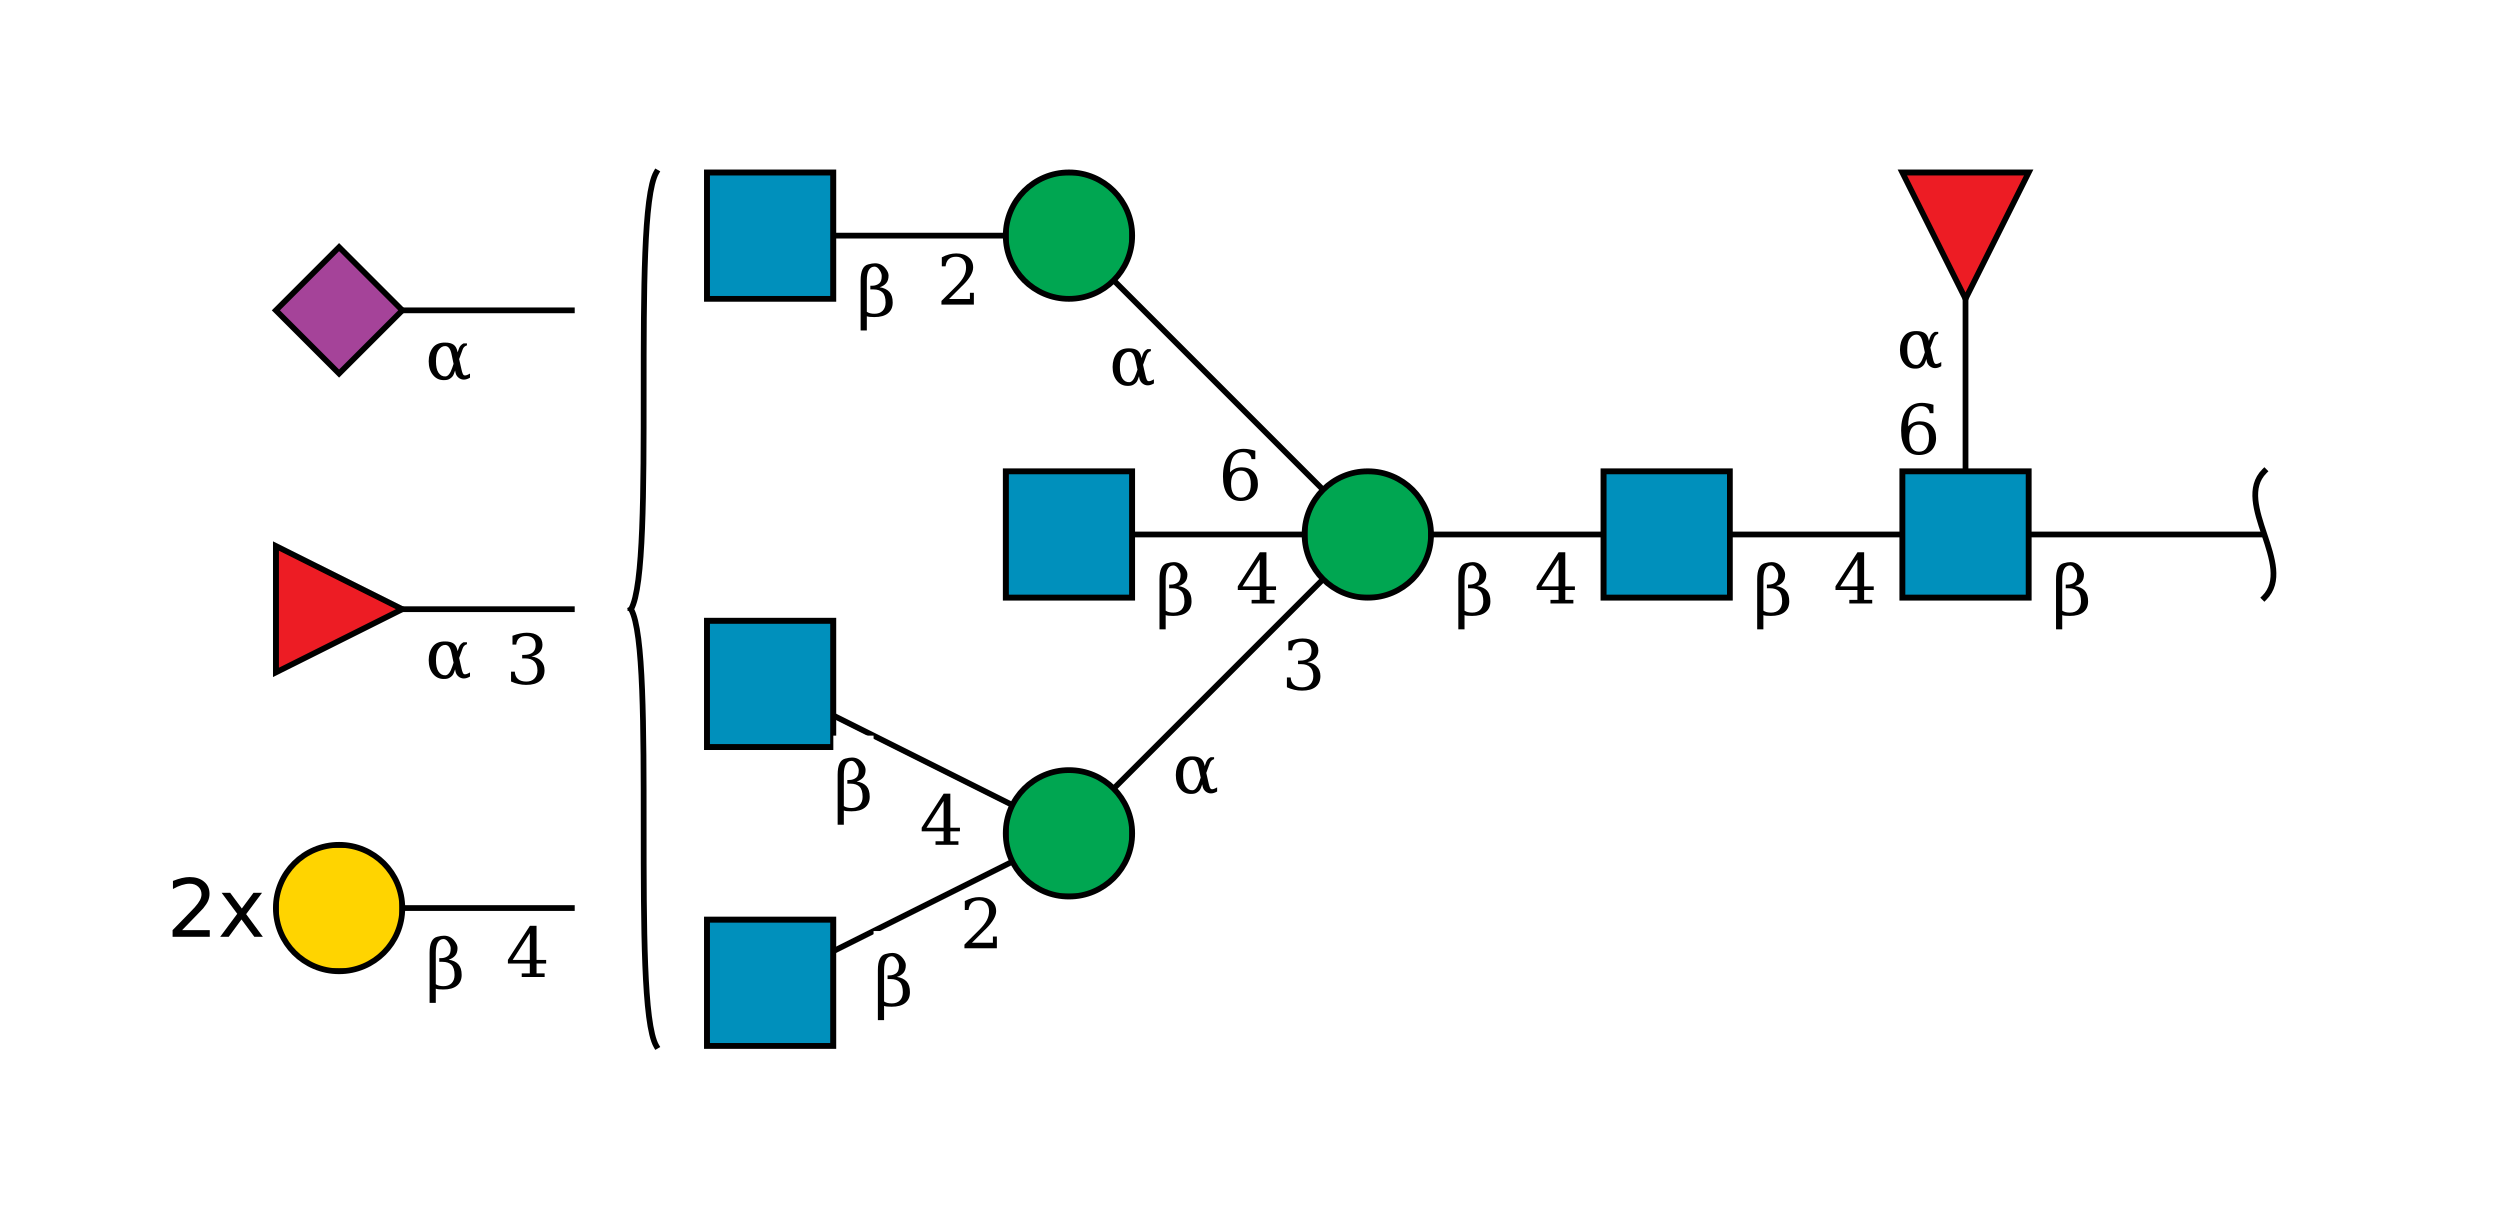 <?xml version="1.0"?>
<!DOCTYPE svg PUBLIC '-//W3C//DTD SVG 1.0//EN'
          'http://www.w3.org/TR/2001/REC-SVG-20010904/DTD/svg10.dtd'>
<svg viewBox="0 0 435 212" xmlns:xlink="http://www.w3.org/1999/xlink" style="fill-opacity:1; color-rendering:auto; color-interpolation:auto; text-rendering:auto; stroke:black; stroke-linecap:square; stroke-miterlimit:10; shape-rendering:auto; stroke-opacity:1; fill:black; stroke-dasharray:none; font-weight:normal; stroke-width:1; font-family:&apos;Dialog&apos;; font-style:normal; stroke-linejoin:miter; font-size:12; stroke-dashoffset:0; image-rendering:auto;" xmlns="http://www.w3.org/2000/svg"
><!--Generated by the Batik Graphics2D SVG Generator--><defs id="genericDefs"
  /><g
  ><defs id="defs1"
    ><clipPath clipPathUnits="userSpaceOnUse" id="clipPath_5CSNVBmYU2tVA31dfWf8geXnnS9gCnnR"
      ><path d="M331 82 L353 82 L353 104 L331 104 L331 82 Z"
      /></clipPath
      ><clipPath clipPathUnits="userSpaceOnUse" id="clipPath_G3xjz9HHj7wmGzC2vJX8B4vgRC9mIdjO"
      ><path d="M279 82 L301 82 L301 104 L279 104 L279 82 Z"
      /></clipPath
      ><clipPath clipPathUnits="userSpaceOnUse" id="clipPath_xyTuEuv4Di6ptJlkxT90KaK1Q1R2w4JJ"
      ><path d="M249 93 C249 99.075 244.075 104 238 104 C231.925 104 227 99.075 227 93 C227 86.925 231.925 82 238 82 C244.075 82 249 86.925 249 93 Z"
      /></clipPath
      ><clipPath clipPathUnits="userSpaceOnUse" id="clipPath_skJxcrv9BbmpafvDXO1ktChzwQiBTpJJ"
      ><path d="M197 145 C197 151.075 192.075 156 186 156 C179.925 156 175 151.075 175 145 C175 138.925 179.925 134 186 134 C192.075 134 197 138.925 197 145 Z"
      /></clipPath
      ><clipPath clipPathUnits="userSpaceOnUse" id="clipPath_noXNLXgD2ZTxF8D17NOVuLQS5KhXUmtw"
      ><path d="M123 160 L145 160 L145 182 L123 182 L123 160 Z"
      /></clipPath
      ><clipPath clipPathUnits="userSpaceOnUse" id="clipPath_htxV5qUAaaXRmxK9ZZmHQn7keVkN4Iz4"
      ><path d="M123 108 L145 108 L145 130 L123 130 L123 108 Z"
      /></clipPath
      ><clipPath clipPathUnits="userSpaceOnUse" id="clipPath_A2tKvbkLmIC7nPLrvJrik0CGvQ36O7if"
      ><path d="M175 82 L197 82 L197 104 L175 104 L175 82 Z"
      /></clipPath
      ><clipPath clipPathUnits="userSpaceOnUse" id="clipPath_4Oejlk14Ks5KHPNU5Aqb1cBZXyAd3g4B"
      ><path d="M197 41 C197 47.075 192.075 52 186 52 C179.925 52 175 47.075 175 41 C175 34.925 179.925 30 186 30 C192.075 30 197 34.925 197 41 Z"
      /></clipPath
      ><clipPath clipPathUnits="userSpaceOnUse" id="clipPath_Kh0QoVcAmgdEhSKk74ZGn46G4qccPrZN"
      ><path d="M123 30 L145 30 L145 52 L123 52 L123 30 Z"
      /></clipPath
      ><clipPath clipPathUnits="userSpaceOnUse" id="clipPath_5CSNVBmYU2tVA31dfWf8geXnnS9gCnnR0"
      ><path style="fill-rule:evenodd;" d="M342 52 L331 30 L353 30 Z"
      /></clipPath
      ><clipPath clipPathUnits="userSpaceOnUse" id="clipPath_5CSNVBmYU2tVA31dfWf8geXnnS9gCnnR1"
      ><path d="M70 158 C70 164.075 65.075 169 59 169 C52.925 169 48 164.075 48 158 C48 151.925 52.925 147 59 147 C65.075 147 70 151.925 70 158 Z"
      /></clipPath
      ><clipPath clipPathUnits="userSpaceOnUse" id="clipPath_5CSNVBmYU2tVA31dfWf8geXnnS9gCnnR2"
      ><path style="fill-rule:evenodd;" d="M70 106 L48 117 L48 95 Z"
      /></clipPath
      ><clipPath clipPathUnits="userSpaceOnUse" id="clipPath_5CSNVBmYU2tVA31dfWf8geXnnS9gCnnR3"
      ><path style="fill-rule:evenodd;" d="M59 43 L70 54 L59 65 L48 54 Z"
      /></clipPath
    ></defs
    ><g style="fill:white; text-rendering:optimizeSpeed; stroke:white;"
    ><rect x="0" width="435" height="212" y="0" style="stroke:none;"
    /></g
    ><g style="text-rendering:optimizeSpeed;" ID="l-1:1,2"
    ><polygon style="fill:none;" points=" 394 93 342 93"
    /></g
    ><g style="text-rendering:optimizeSpeed;" ID="r-1:1"
    ><path style="fill:none;" d="M394 82 C388.5 87.5 399.5 98.5 394 104"
    /></g
    ><g style="text-rendering:optimizeSpeed;" ID="l-1:2,3"
    ><polygon style="fill:none;" points=" 342 93 290 93"
    /></g
    ><g style="text-rendering:optimizeSpeed;" ID="l-1:2,4"
    ><polygon style="fill:none;" points=" 342 93 342 41"
    /></g
    ><g ID="r-1:2" style="fill:white; text-rendering:optimizeSpeed; stroke:white;"
    ><rect x="331" y="82" width="22" style="clip-path:url(#clipPath_5CSNVBmYU2tVA31dfWf8geXnnS9gCnnR); stroke:none;" height="22"
      /><rect x="331" y="82" width="22" style="clip-path:url(#clipPath_5CSNVBmYU2tVA31dfWf8geXnnS9gCnnR); fill:rgb(0,144,188); stroke:none;" height="22"
      /><rect x="331" y="82" width="22" style="clip-path:url(#clipPath_5CSNVBmYU2tVA31dfWf8geXnnS9gCnnR); fill:none; stroke:black;" height="22"
      /><rect x="331" y="82" width="22" style="fill:none; stroke:black;" height="22"
    /></g
    ><g style="text-rendering:optimizeSpeed;" ID="l-1:3,5"
    ><polygon style="fill:none;" points=" 290 93 238 93"
    /></g
    ><g ID="r-1:3" style="fill:white; text-rendering:optimizeSpeed; stroke:white;"
    ><rect x="279" y="82" width="22" style="clip-path:url(#clipPath_G3xjz9HHj7wmGzC2vJX8B4vgRC9mIdjO); stroke:none;" height="22"
      /><rect x="279" y="82" width="22" style="clip-path:url(#clipPath_G3xjz9HHj7wmGzC2vJX8B4vgRC9mIdjO); fill:rgb(0,144,188); stroke:none;" height="22"
      /><rect x="279" y="82" width="22" style="clip-path:url(#clipPath_G3xjz9HHj7wmGzC2vJX8B4vgRC9mIdjO); fill:none; stroke:black;" height="22"
      /><rect x="279" y="82" width="22" style="fill:none; stroke:black;" height="22"
    /></g
    ><g style="text-rendering:optimizeSpeed;" ID="l-1:5,6"
    ><polygon style="fill:none;" points=" 238 93 186 145"
    /></g
    ><g style="text-rendering:optimizeSpeed;" ID="l-1:5,7"
    ><polygon style="fill:none;" points=" 238 93 186 93"
    /></g
    ><g style="text-rendering:optimizeSpeed;" ID="l-1:5,8"
    ><polygon style="fill:none;" points=" 238 93 186 41"
    /></g
    ><g ID="r-1:5" style="fill:white; text-rendering:optimizeSpeed; stroke:white;"
    ><circle r="11" style="clip-path:url(#clipPath_xyTuEuv4Di6ptJlkxT90KaK1Q1R2w4JJ); stroke:none;" cx="238" cy="93"
      /><rect x="227" y="82" width="22" style="clip-path:url(#clipPath_xyTuEuv4Di6ptJlkxT90KaK1Q1R2w4JJ); fill:rgb(0,166,81); stroke:none;" height="22"
      /><rect x="227" y="82" width="22" style="clip-path:url(#clipPath_xyTuEuv4Di6ptJlkxT90KaK1Q1R2w4JJ); fill:none; stroke:black;" height="22"
      /><circle r="11" style="fill:none; stroke:black;" cx="238" cy="93"
    /></g
    ><g style="text-rendering:optimizeSpeed;" ID="l-1:6,9"
    ><polygon style="fill:none;" points=" 186 145 134 171"
    /></g
    ><g style="text-rendering:optimizeSpeed;" ID="l-1:6,10"
    ><polygon style="fill:none;" points=" 186 145 134 119"
    /></g
    ><g ID="r-1:6" style="fill:white; text-rendering:optimizeSpeed; stroke:white;"
    ><circle r="11" style="clip-path:url(#clipPath_skJxcrv9BbmpafvDXO1ktChzwQiBTpJJ); stroke:none;" cx="186" cy="145"
      /><rect x="175" y="134" width="22" style="clip-path:url(#clipPath_skJxcrv9BbmpafvDXO1ktChzwQiBTpJJ); fill:rgb(0,166,81); stroke:none;" height="22"
      /><rect x="175" y="134" width="22" style="clip-path:url(#clipPath_skJxcrv9BbmpafvDXO1ktChzwQiBTpJJ); fill:none; stroke:black;" height="22"
      /><circle r="11" style="fill:none; stroke:black;" cx="186" cy="145"
    /></g
    ><g ID="r-1:9" style="fill:white; text-rendering:optimizeSpeed; stroke:white;"
    ><rect x="123" y="160" width="22" style="clip-path:url(#clipPath_noXNLXgD2ZTxF8D17NOVuLQS5KhXUmtw); stroke:none;" height="22"
      /><rect x="123" y="160" width="22" style="clip-path:url(#clipPath_noXNLXgD2ZTxF8D17NOVuLQS5KhXUmtw); fill:rgb(0,144,188); stroke:none;" height="22"
      /><rect x="123" y="160" width="22" style="clip-path:url(#clipPath_noXNLXgD2ZTxF8D17NOVuLQS5KhXUmtw); fill:none; stroke:black;" height="22"
      /><rect x="123" y="160" width="22" style="fill:none; stroke:black;" height="22"
    /></g
    ><g ID="r-1:10" style="fill:white; text-rendering:optimizeSpeed; stroke:white;"
    ><rect x="123" y="108" width="22" style="clip-path:url(#clipPath_htxV5qUAaaXRmxK9ZZmHQn7keVkN4Iz4); stroke:none;" height="22"
      /><rect x="123" y="108" width="22" style="clip-path:url(#clipPath_htxV5qUAaaXRmxK9ZZmHQn7keVkN4Iz4); fill:rgb(0,144,188); stroke:none;" height="22"
      /><rect x="123" y="108" width="22" style="clip-path:url(#clipPath_htxV5qUAaaXRmxK9ZZmHQn7keVkN4Iz4); fill:none; stroke:black;" height="22"
      /><rect x="123" y="108" width="22" style="fill:none; stroke:black;" height="22"
    /></g
    ><g ID="li-1:6,9" style="fill:white; text-rendering:optimizeSpeed; font-family:&apos;Serif&apos;; stroke:white;"
    ><rect x="167" width="7" height="9" y="156" style="stroke:none;"
      /><path d="M168.531 158.344 L167.875 158.344 L167.875 156.781 Q168.5 156.438 169.141 156.266 Q169.781 156.094 170.391 156.094 Q171.75 156.094 172.531 156.766 Q173.328 157.422 173.328 158.547 Q173.328 159.844 171.547 161.625 Q171.406 161.766 171.328 161.828 L169.125 164.031 L172.766 164.031 L172.766 162.953 L173.453 162.953 L173.453 165 L167.812 165 L167.812 164.359 L170.469 161.719 Q171.344 160.828 171.719 160.094 Q172.094 159.359 172.094 158.547 Q172.094 157.672 171.625 157.172 Q171.172 156.672 170.375 156.672 Q169.531 156.672 169.078 157.094 Q168.625 157.5 168.531 158.344 Z" style="fill:black; stroke:none;"
      /><rect x="152" width="7" height="13" y="162" style="stroke:none;"
      /><path d="M153.828 174.25 Q154.297 174.594 155.172 174.594 Q156.062 174.594 156.578 174.078 Q157.094 173.547 157.094 172.656 Q157.094 171.422 156.562 170.891 Q156.016 170.359 155 170.359 L154.438 170.359 L154.438 169.719 L154.734 169.719 Q155.484 169.719 156 169.297 Q156.422 168.953 156.422 168.016 Q156.422 167.609 156.141 167.141 Q155.688 166.375 155.156 166.391 Q153.828 166.438 153.828 168.781 L153.828 174.25 ZM152.75 177.5 L152.75 168.781 Q152.75 166.328 154.078 166 Q154.766 165.812 155.25 165.812 Q156.344 165.812 157.047 166.672 Q157.609 167.359 157.609 167.938 Q157.609 168.781 157.203 169.266 Q156.797 169.75 156.062 169.984 Q157.141 170.141 157.75 170.781 Q158.328 171.406 158.328 172.641 Q158.328 173.859 157.5 174.516 Q156.688 175.172 155.141 175.172 Q154.188 175.172 153.828 175.031 L153.828 177.5 L152.75 177.5 Z" style="fill:black; stroke:none;"
    /></g
    ><g ID="li-1:6,10" style="fill:white; text-rendering:optimizeSpeed; font-family:&apos;Serif&apos;; stroke:white;"
    ><rect x="160" width="8" height="9" y="138" style="stroke:none;"
      /><path d="M164.188 144.031 L164.188 139.375 L161.203 144.031 L164.188 144.031 ZM166.766 147 L162.781 147 L162.781 146.375 L164.188 146.375 L164.188 144.656 L160.375 144.656 L160.375 144.016 L164.203 138.094 L165.359 138.094 L165.359 144.031 L167.031 144.031 L167.031 144.656 L165.359 144.656 L165.359 146.375 L166.766 146.375 L166.766 147 Z" style="fill:black; stroke:none;"
      /><rect x="145" width="7" height="13" y="128" style="stroke:none;"
      /><path d="M146.828 140.25 Q147.297 140.594 148.172 140.594 Q149.062 140.594 149.578 140.078 Q150.094 139.547 150.094 138.656 Q150.094 137.422 149.562 136.891 Q149.016 136.359 148 136.359 L147.438 136.359 L147.438 135.719 L147.734 135.719 Q148.484 135.719 149 135.297 Q149.422 134.953 149.422 134.016 Q149.422 133.609 149.141 133.141 Q148.688 132.375 148.156 132.391 Q146.828 132.438 146.828 134.781 L146.828 140.25 ZM145.75 143.5 L145.75 134.781 Q145.75 132.328 147.078 132 Q147.766 131.812 148.25 131.812 Q149.344 131.812 150.047 132.672 Q150.609 133.359 150.609 133.938 Q150.609 134.781 150.203 135.266 Q149.797 135.75 149.062 135.984 Q150.141 136.141 150.75 136.781 Q151.328 137.406 151.328 138.641 Q151.328 139.859 150.5 140.516 Q149.688 141.172 148.141 141.172 Q147.188 141.172 146.828 141.031 L146.828 143.5 L145.75 143.5 Z" style="fill:black; stroke:none;"
    /></g
    ><g ID="r-1:7" style="fill:white; text-rendering:optimizeSpeed; stroke:white;"
    ><rect x="175" y="82" width="22" style="clip-path:url(#clipPath_A2tKvbkLmIC7nPLrvJrik0CGvQ36O7if); stroke:none;" height="22"
      /><rect x="175" y="82" width="22" style="clip-path:url(#clipPath_A2tKvbkLmIC7nPLrvJrik0CGvQ36O7if); fill:rgb(0,144,188); stroke:none;" height="22"
      /><rect x="175" y="82" width="22" style="clip-path:url(#clipPath_A2tKvbkLmIC7nPLrvJrik0CGvQ36O7if); fill:none; stroke:black;" height="22"
      /><rect x="175" y="82" width="22" style="fill:none; stroke:black;" height="22"
    /></g
    ><g style="text-rendering:optimizeSpeed;" ID="l-1:8,11"
    ><polygon style="fill:none;" points=" 186 41 134 41"
    /></g
    ><g ID="r-1:8" style="fill:white; text-rendering:optimizeSpeed; stroke:white;"
    ><circle r="11" style="clip-path:url(#clipPath_4Oejlk14Ks5KHPNU5Aqb1cBZXyAd3g4B); stroke:none;" cx="186" cy="41"
      /><rect x="175" y="30" width="22" style="clip-path:url(#clipPath_4Oejlk14Ks5KHPNU5Aqb1cBZXyAd3g4B); fill:rgb(0,166,81); stroke:none;" height="22"
      /><rect x="175" y="30" width="22" style="clip-path:url(#clipPath_4Oejlk14Ks5KHPNU5Aqb1cBZXyAd3g4B); fill:none; stroke:black;" height="22"
      /><circle r="11" style="fill:none; stroke:black;" cx="186" cy="41"
    /></g
    ><g ID="r-1:11" style="fill:white; text-rendering:optimizeSpeed; stroke:white;"
    ><rect x="123" y="30" width="22" style="clip-path:url(#clipPath_Kh0QoVcAmgdEhSKk74ZGn46G4qccPrZN); stroke:none;" height="22"
      /><rect x="123" y="30" width="22" style="clip-path:url(#clipPath_Kh0QoVcAmgdEhSKk74ZGn46G4qccPrZN); fill:rgb(0,144,188); stroke:none;" height="22"
      /><rect x="123" y="30" width="22" style="clip-path:url(#clipPath_Kh0QoVcAmgdEhSKk74ZGn46G4qccPrZN); fill:none; stroke:black;" height="22"
      /><rect x="123" y="30" width="22" style="fill:none; stroke:black;" height="22"
    /></g
    ><g ID="li-1:8,11" style="fill:white; text-rendering:optimizeSpeed; font-family:&apos;Serif&apos;; stroke:white;"
    ><rect x="163" width="7" height="9" y="44" style="stroke:none;"
      /><path d="M164.531 46.344 L163.875 46.344 L163.875 44.781 Q164.5 44.438 165.141 44.266 Q165.781 44.094 166.391 44.094 Q167.75 44.094 168.531 44.766 Q169.328 45.422 169.328 46.547 Q169.328 47.844 167.547 49.625 Q167.406 49.766 167.328 49.828 L165.125 52.031 L168.766 52.031 L168.766 50.953 L169.453 50.953 L169.453 53 L163.812 53 L163.812 52.359 L166.469 49.719 Q167.344 48.828 167.719 48.094 Q168.094 47.359 168.094 46.547 Q168.094 45.672 167.625 45.172 Q167.172 44.672 166.375 44.672 Q165.531 44.672 165.078 45.094 Q164.625 45.5 164.531 46.344 Z" style="fill:black; stroke:none;"
      /><rect x="149" width="7" height="13" y="42" style="stroke:none;"
      /><path d="M150.828 54.25 Q151.297 54.594 152.172 54.594 Q153.062 54.594 153.578 54.078 Q154.094 53.547 154.094 52.656 Q154.094 51.422 153.562 50.891 Q153.016 50.359 152 50.359 L151.438 50.359 L151.438 49.719 L151.734 49.719 Q152.484 49.719 153 49.297 Q153.422 48.953 153.422 48.016 Q153.422 47.609 153.141 47.141 Q152.688 46.375 152.156 46.391 Q150.828 46.438 150.828 48.781 L150.828 54.25 ZM149.75 57.5 L149.75 48.781 Q149.75 46.328 151.078 46 Q151.766 45.812 152.25 45.812 Q153.344 45.812 154.047 46.672 Q154.609 47.359 154.609 47.938 Q154.609 48.781 154.203 49.266 Q153.797 49.75 153.062 49.984 Q154.141 50.141 154.75 50.781 Q155.328 51.406 155.328 52.641 Q155.328 53.859 154.5 54.516 Q153.688 55.172 152.141 55.172 Q151.188 55.172 150.828 55.031 L150.828 57.5 L149.75 57.5 Z" style="fill:black; stroke:none;"
    /></g
    ><g ID="li-1:5,6" style="fill:white; text-rendering:optimizeSpeed; font-family:&apos;Serif&apos;; stroke:white;"
    ><rect x="223" width="7" height="10" y="110" style="stroke:none;"
      /><path d="M224.172 111.625 Q224.859 111.359 225.484 111.234 Q226.109 111.094 226.656 111.094 Q227.953 111.094 228.672 111.656 Q229.391 112.203 229.391 113.188 Q229.391 113.969 228.891 114.5 Q228.391 115.031 227.484 115.219 Q228.562 115.375 229.156 116.016 Q229.75 116.641 229.75 117.641 Q229.75 118.859 228.922 119.516 Q228.094 120.172 226.547 120.172 Q225.859 120.172 225.203 120.016 Q224.562 119.875 223.922 119.578 L223.922 117.875 L224.578 117.875 Q224.625 118.719 225.141 119.156 Q225.656 119.594 226.578 119.594 Q227.469 119.594 227.984 119.078 Q228.516 118.547 228.516 117.656 Q228.516 116.625 227.969 116.094 Q227.438 115.562 226.406 115.562 L225.859 115.562 L225.859 114.953 L226.141 114.953 Q227.172 114.953 227.688 114.531 Q228.203 114.109 228.203 113.25 Q228.203 112.484 227.781 112.078 Q227.359 111.672 226.562 111.672 Q225.766 111.672 225.328 112.047 Q224.906 112.422 224.828 113.156 L224.172 113.156 L224.172 111.625 Z" style="fill:black; stroke:none;"
      /><rect x="204" width="8" height="8" y="130" style="stroke:none;"
      /><path d="M209.188 136.469 L208.953 137.109 Q208.766 137.625 208.203 137.938 Q207.844 138.156 207.203 138.141 Q206.047 138.141 205.328 137.234 Q204.594 136.328 204.594 134.859 Q204.594 133.422 205.328 132.484 Q206.016 131.594 207.453 131.609 Q208.453 131.609 208.953 132 Q209.406 132.344 209.578 133.094 L209.625 133.312 L209.844 132.672 Q210.062 132.047 210.656 131.75 L211.25 131.75 L211.25 132.094 Q210.688 132.266 210.5 132.812 L209.891 134.484 L210.297 136.281 Q210.5 137.203 210.734 137.297 Q211.047 137.438 211.781 137 L211.781 137.719 Q210.594 138.406 209.75 137.688 Q209.375 137.359 209.266 136.875 L209.188 136.469 ZM208.922 135.312 L208.562 133.594 Q208.266 132.219 207.469 132.219 Q206.797 132.203 206.281 132.938 Q205.859 133.516 205.859 134.875 Q205.859 136.172 206.281 136.828 Q206.75 137.547 207.531 137.5 Q208.203 137.438 208.688 136 L208.922 135.312 Z" style="fill:black; stroke:none;"
    /></g
    ><g ID="li-1:5,7" style="fill:white; text-rendering:optimizeSpeed; font-family:&apos;Serif&apos;; stroke:white;"
    ><rect x="215" width="8" height="9" y="96" style="stroke:none;"
      /><path d="M219.188 102.031 L219.188 97.375 L216.203 102.031 L219.188 102.031 ZM221.766 105 L217.781 105 L217.781 104.375 L219.188 104.375 L219.188 102.656 L215.375 102.656 L215.375 102.016 L219.203 96.094 L220.359 96.094 L220.359 102.031 L222.031 102.031 L222.031 102.656 L220.359 102.656 L220.359 104.375 L221.766 104.375 L221.766 105 Z" style="fill:black; stroke:none;"
      /><rect x="201" width="7" height="13" y="94" style="stroke:none;"
      /><path d="M202.828 106.25 Q203.297 106.594 204.172 106.594 Q205.062 106.594 205.578 106.078 Q206.094 105.547 206.094 104.656 Q206.094 103.422 205.562 102.891 Q205.016 102.359 204 102.359 L203.438 102.359 L203.438 101.719 L203.734 101.719 Q204.484 101.719 205 101.297 Q205.422 100.953 205.422 100.016 Q205.422 99.609 205.141 99.141 Q204.688 98.375 204.156 98.391 Q202.828 98.438 202.828 100.781 L202.828 106.25 ZM201.75 109.5 L201.75 100.781 Q201.75 98.328 203.078 98 Q203.766 97.812 204.25 97.812 Q205.344 97.812 206.047 98.672 Q206.609 99.359 206.609 99.938 Q206.609 100.781 206.203 101.266 Q205.797 101.75 205.062 101.984 Q206.141 102.141 206.75 102.781 Q207.328 103.406 207.328 104.641 Q207.328 105.859 206.5 106.516 Q205.688 107.172 204.141 107.172 Q203.188 107.172 202.828 107.031 L202.828 109.5 L201.75 109.5 Z" style="fill:black; stroke:none;"
    /></g
    ><g ID="li-1:5,8" style="fill:white; text-rendering:optimizeSpeed; font-family:&apos;Serif&apos;; stroke:white;"
    ><rect x="212" width="7" height="10" y="77" style="stroke:none;"
      /><path d="M215.922 86.594 Q216.75 86.594 217.188 85.984 Q217.641 85.375 217.641 84.234 Q217.641 83.109 217.188 82.5 Q216.75 81.891 215.922 81.891 Q215.094 81.891 214.641 82.484 Q214.203 83.062 214.203 84.172 Q214.203 85.328 214.641 85.969 Q215.094 86.594 215.922 86.594 ZM214.016 82.188 Q214.422 81.75 214.922 81.531 Q215.422 81.312 216.062 81.312 Q217.359 81.312 218.109 82.094 Q218.875 82.875 218.875 84.234 Q218.875 85.562 218.062 86.375 Q217.25 87.172 215.875 87.172 Q214.391 87.172 213.594 86.062 Q212.797 84.953 212.797 82.906 Q212.797 80.609 213.734 79.359 Q214.688 78.094 216.406 78.094 Q216.875 78.094 217.375 78.188 Q217.891 78.266 218.422 78.438 L218.422 79.891 L217.766 79.891 Q217.688 79.297 217.297 78.984 Q216.922 78.672 216.281 78.672 Q215.141 78.672 214.578 79.531 Q214.031 80.391 214.016 82.188 Z" style="fill:black; stroke:none;"
      /><rect x="193" width="8" height="8" y="59" style="stroke:none;"
      /><path d="M198.188 65.469 L197.953 66.109 Q197.766 66.625 197.203 66.938 Q196.844 67.156 196.203 67.141 Q195.047 67.141 194.328 66.234 Q193.594 65.328 193.594 63.859 Q193.594 62.422 194.328 61.484 Q195.016 60.594 196.453 60.609 Q197.453 60.609 197.953 61 Q198.406 61.344 198.578 62.094 L198.625 62.312 L198.844 61.672 Q199.062 61.047 199.656 60.75 L200.25 60.75 L200.25 61.094 Q199.688 61.266 199.5 61.812 L198.891 63.484 L199.297 65.281 Q199.5 66.203 199.734 66.297 Q200.047 66.438 200.781 66 L200.781 66.719 Q199.594 67.406 198.75 66.688 Q198.375 66.359 198.266 65.875 L198.188 65.469 ZM197.922 64.312 L197.562 62.594 Q197.266 61.219 196.469 61.219 Q195.797 61.203 195.281 61.938 Q194.859 62.516 194.859 63.875 Q194.859 65.172 195.281 65.828 Q195.75 66.547 196.531 66.5 Q197.203 66.438 197.688 65 L197.922 64.312 Z" style="fill:black; stroke:none;"
    /></g
    ><g ID="li-1:3,5" style="fill:white; text-rendering:optimizeSpeed; font-family:&apos;Serif&apos;; stroke:white;"
    ><rect x="267" width="8" height="9" y="96" style="stroke:none;"
      /><path d="M271.188 102.031 L271.188 97.375 L268.203 102.031 L271.188 102.031 ZM273.766 105 L269.781 105 L269.781 104.375 L271.188 104.375 L271.188 102.656 L267.375 102.656 L267.375 102.016 L271.203 96.094 L272.359 96.094 L272.359 102.031 L274.031 102.031 L274.031 102.656 L272.359 102.656 L272.359 104.375 L273.766 104.375 L273.766 105 Z" style="fill:black; stroke:none;"
      /><rect x="253" width="7" height="13" y="94" style="stroke:none;"
      /><path d="M254.828 106.25 Q255.297 106.594 256.172 106.594 Q257.062 106.594 257.578 106.078 Q258.094 105.547 258.094 104.656 Q258.094 103.422 257.562 102.891 Q257.016 102.359 256 102.359 L255.438 102.359 L255.438 101.719 L255.734 101.719 Q256.484 101.719 257 101.297 Q257.422 100.953 257.422 100.016 Q257.422 99.609 257.141 99.141 Q256.688 98.375 256.156 98.391 Q254.828 98.438 254.828 100.781 L254.828 106.25 ZM253.75 109.5 L253.75 100.781 Q253.75 98.328 255.078 98 Q255.766 97.812 256.25 97.812 Q257.344 97.812 258.047 98.672 Q258.609 99.359 258.609 99.938 Q258.609 100.781 258.203 101.266 Q257.797 101.75 257.062 101.984 Q258.141 102.141 258.75 102.781 Q259.328 103.406 259.328 104.641 Q259.328 105.859 258.5 106.516 Q257.688 107.172 256.141 107.172 Q255.188 107.172 254.828 107.031 L254.828 109.5 L253.75 109.5 Z" style="fill:black; stroke:none;"
    /></g
    ><g ID="r-1:4" style="fill:white; text-rendering:optimizeSpeed; stroke:white;"
    ><polygon style="stroke:none; clip-path:url(#clipPath_5CSNVBmYU2tVA31dfWf8geXnnS9gCnnR0);" points=" 342 52 331 30 353 30"
      /><rect x="331" y="30" width="22" style="clip-path:url(#clipPath_5CSNVBmYU2tVA31dfWf8geXnnS9gCnnR0); fill:rgb(237,28,36); stroke:none;" height="22"
      /><rect x="331" y="30" width="22" style="clip-path:url(#clipPath_5CSNVBmYU2tVA31dfWf8geXnnS9gCnnR0); fill:none; stroke:black;" height="22"
      /><polygon style="fill:none; stroke:black;" points=" 342 52 331 30 353 30"
    /></g
    ><g ID="li-1:2,3" style="fill:white; text-rendering:optimizeSpeed; font-family:&apos;Serif&apos;; stroke:white;"
    ><rect x="319" width="8" height="9" y="96" style="stroke:none;"
      /><path d="M323.188 102.031 L323.188 97.375 L320.203 102.031 L323.188 102.031 ZM325.766 105 L321.781 105 L321.781 104.375 L323.188 104.375 L323.188 102.656 L319.375 102.656 L319.375 102.016 L323.203 96.094 L324.359 96.094 L324.359 102.031 L326.031 102.031 L326.031 102.656 L324.359 102.656 L324.359 104.375 L325.766 104.375 L325.766 105 Z" style="fill:black; stroke:none;"
      /><rect x="305" width="7" height="13" y="94" style="stroke:none;"
      /><path d="M306.828 106.25 Q307.297 106.594 308.172 106.594 Q309.062 106.594 309.578 106.078 Q310.094 105.547 310.094 104.656 Q310.094 103.422 309.562 102.891 Q309.016 102.359 308 102.359 L307.438 102.359 L307.438 101.719 L307.734 101.719 Q308.484 101.719 309 101.297 Q309.422 100.953 309.422 100.016 Q309.422 99.609 309.141 99.141 Q308.688 98.375 308.156 98.391 Q306.828 98.438 306.828 100.781 L306.828 106.25 ZM305.75 109.5 L305.75 100.781 Q305.75 98.328 307.078 98 Q307.766 97.812 308.25 97.812 Q309.344 97.812 310.047 98.672 Q310.609 99.359 310.609 99.938 Q310.609 100.781 310.203 101.266 Q309.797 101.75 309.062 101.984 Q310.141 102.141 310.75 102.781 Q311.328 103.406 311.328 104.641 Q311.328 105.859 310.5 106.516 Q309.688 107.172 308.141 107.172 Q307.188 107.172 306.828 107.031 L306.828 109.5 L305.75 109.5 Z" style="fill:black; stroke:none;"
    /></g
    ><g ID="li-1:2,4" style="fill:white; text-rendering:optimizeSpeed; font-family:&apos;Serif&apos;; stroke:white;"
    ><rect x="330" width="7" height="10" y="69" style="stroke:none;"
      /><path d="M333.922 78.594 Q334.75 78.594 335.188 77.984 Q335.641 77.375 335.641 76.234 Q335.641 75.109 335.188 74.5 Q334.75 73.891 333.922 73.891 Q333.094 73.891 332.641 74.484 Q332.203 75.062 332.203 76.172 Q332.203 77.328 332.641 77.969 Q333.094 78.594 333.922 78.594 ZM332.016 74.188 Q332.422 73.75 332.922 73.531 Q333.422 73.312 334.062 73.312 Q335.359 73.312 336.109 74.094 Q336.875 74.875 336.875 76.234 Q336.875 77.562 336.062 78.375 Q335.25 79.172 333.875 79.172 Q332.391 79.172 331.594 78.062 Q330.797 76.953 330.797 74.906 Q330.797 72.609 331.734 71.359 Q332.688 70.094 334.406 70.094 Q334.875 70.094 335.375 70.188 Q335.891 70.266 336.422 70.438 L336.422 71.891 L335.766 71.891 Q335.688 71.297 335.297 70.984 Q334.922 70.672 334.281 70.672 Q333.141 70.672 332.578 71.531 Q332.031 72.391 332.016 74.188 Z" style="fill:black; stroke:none;"
      /><rect x="330" width="8" height="8" y="56" style="stroke:none;"
      /><path d="M335.188 62.469 L334.953 63.109 Q334.766 63.625 334.203 63.938 Q333.844 64.156 333.203 64.141 Q332.047 64.141 331.328 63.234 Q330.594 62.328 330.594 60.859 Q330.594 59.422 331.328 58.484 Q332.016 57.594 333.453 57.609 Q334.453 57.609 334.953 58 Q335.406 58.344 335.578 59.094 L335.625 59.312 L335.844 58.672 Q336.062 58.047 336.656 57.75 L337.25 57.75 L337.25 58.094 Q336.688 58.266 336.5 58.812 L335.891 60.484 L336.297 62.281 Q336.5 63.203 336.734 63.297 Q337.047 63.438 337.781 63 L337.781 63.719 Q336.594 64.406 335.75 63.688 Q335.375 63.359 335.266 62.875 L335.188 62.469 ZM334.922 61.312 L334.562 59.594 Q334.266 58.219 333.469 58.219 Q332.797 58.203 332.281 58.938 Q331.859 59.516 331.859 60.875 Q331.859 62.172 332.281 62.828 Q332.75 63.547 333.531 63.5 Q334.203 63.438 334.688 62 L334.922 61.312 Z" style="fill:black; stroke:none;"
    /></g
    ><g ID="li-1:1,2" style="fill:white; text-rendering:optimizeSpeed; font-family:&apos;Serif&apos;; stroke:white;"
    ><rect x="357" width="7" height="13" y="94" style="stroke:none;"
      /><path d="M358.828 106.25 Q359.297 106.594 360.172 106.594 Q361.062 106.594 361.578 106.078 Q362.094 105.547 362.094 104.656 Q362.094 103.422 361.562 102.891 Q361.016 102.359 360 102.359 L359.438 102.359 L359.438 101.719 L359.734 101.719 Q360.484 101.719 361 101.297 Q361.422 100.953 361.422 100.016 Q361.422 99.609 361.141 99.141 Q360.688 98.375 360.156 98.391 Q358.828 98.438 358.828 100.781 L358.828 106.25 ZM357.75 109.5 L357.75 100.781 Q357.75 98.328 359.078 98 Q359.766 97.812 360.25 97.812 Q361.344 97.812 362.047 98.672 Q362.609 99.359 362.609 99.938 Q362.609 100.781 362.203 101.266 Q361.797 101.75 361.062 101.984 Q362.141 102.141 362.75 102.781 Q363.328 103.406 363.328 104.641 Q363.328 105.859 362.5 106.516 Q361.688 107.172 360.141 107.172 Q359.188 107.172 358.828 107.031 L358.828 109.5 L357.75 109.5 Z" style="fill:black; stroke:none;"
    /></g
    ><g style="text-rendering:optimizeSpeed;" ID="b-1:12"
    ><path style="fill:none;" d="M114.2 30 C109.8 37.6 114.2 98.4 109.8 106 M114.2 182 C109.8 174.4 114.2 113.6 109.8 106"
    /></g
    ><g style="text-rendering:optimizeSpeed;" ID="l-1:12,13"
    ><polygon style="fill:none;" points=" 100 158 59 158"
    /></g
    ><g ID="r-1:13" style="fill:white; text-rendering:optimizeSpeed; stroke:white;"
    ><circle r="11" style="clip-path:url(#clipPath_5CSNVBmYU2tVA31dfWf8geXnnS9gCnnR1); stroke:none;" cx="59" cy="158"
      /><rect x="48" y="147" width="22" style="clip-path:url(#clipPath_5CSNVBmYU2tVA31dfWf8geXnnS9gCnnR1); fill:rgb(255,212,0); stroke:none;" height="22"
      /><rect x="48" y="147" width="22" style="clip-path:url(#clipPath_5CSNVBmYU2tVA31dfWf8geXnnS9gCnnR1); fill:none; stroke:black;" height="22"
      /><circle r="11" style="fill:none; stroke:black;" cx="59" cy="158"
    /></g
    ><g ID="li-1:12,13" style="fill:white; text-rendering:optimizeSpeed; font-family:&apos;Serif&apos;; stroke:white;"
    ><rect x="88" width="8" height="9" y="161" style="stroke:none;"
      /><path d="M92.188 167.031 L92.188 162.375 L89.203 167.031 L92.188 167.031 ZM94.766 170 L90.781 170 L90.781 169.375 L92.188 169.375 L92.188 167.656 L88.375 167.656 L88.375 167.016 L92.203 161.094 L93.359 161.094 L93.359 167.031 L95.031 167.031 L95.031 167.656 L93.359 167.656 L93.359 169.375 L94.766 169.375 L94.766 170 Z" style="fill:black; stroke:none;"
      /><rect x="74" width="7" height="13" y="159" style="stroke:none;"
      /><path d="M75.828 171.25 Q76.297 171.594 77.172 171.594 Q78.062 171.594 78.578 171.078 Q79.094 170.547 79.094 169.656 Q79.094 168.422 78.562 167.891 Q78.016 167.359 77 167.359 L76.438 167.359 L76.438 166.719 L76.734 166.719 Q77.484 166.719 78 166.297 Q78.422 165.953 78.422 165.016 Q78.422 164.609 78.141 164.141 Q77.688 163.375 77.156 163.391 Q75.828 163.438 75.828 165.781 L75.828 171.25 ZM74.75 174.5 L74.75 165.781 Q74.75 163.328 76.078 163 Q76.766 162.812 77.25 162.812 Q78.344 162.812 79.047 163.672 Q79.609 164.359 79.609 164.938 Q79.609 165.781 79.203 166.266 Q78.797 166.75 78.062 166.984 Q79.141 167.141 79.75 167.781 Q80.328 168.406 80.328 169.641 Q80.328 170.859 79.5 171.516 Q78.688 172.172 77.141 172.172 Q76.188 172.172 75.828 172.031 L75.828 174.5 L74.75 174.5 Z" style="fill:black; stroke:none;"
    /></g
    ><g style="font-family:&apos;SansSerif&apos;; font-size:14; text-rendering:optimizeSpeed;"
    ><path style="stroke:none;" d="M31.688 161.844 L36.5 161.844 L36.5 163 L30.031 163 L30.031 161.844 Q30.812 161.031 32.172 159.656 Q33.531 158.281 33.875 157.891 Q34.531 157.141 34.797 156.625 Q35.062 156.109 35.062 155.609 Q35.062 154.797 34.484 154.281 Q33.922 153.766 33 153.766 Q32.359 153.766 31.641 154 Q30.922 154.219 30.094 154.688 L30.094 153.281 Q30.922 152.953 31.641 152.781 Q32.375 152.609 32.984 152.609 Q34.562 152.609 35.5 153.406 Q36.453 154.188 36.453 155.516 Q36.453 156.156 36.219 156.719 Q35.984 157.281 35.359 158.047 Q35.188 158.234 34.266 159.188 Q33.359 160.141 31.688 161.844 ZM45.595 155.344 L42.829 159.062 L45.735 163 L44.251 163 L42.017 159.984 L39.798 163 L38.313 163 L41.282 159 L38.563 155.344 L40.048 155.344 L42.079 158.078 L44.11 155.344 L45.595 155.344 Z"
    /></g
    ><g ID="l-1:12,14" style="text-rendering:optimizeSpeed; font-size:14; font-family:&apos;SansSerif&apos;;"
    ><polygon style="fill:none;" points=" 100 106 59 106"
    /></g
    ><g style="fill:white; text-rendering:optimizeSpeed; font-size:14; font-family:&apos;SansSerif&apos;; stroke:white;" ID="r-1:14"
    ><polygon style="stroke:none; clip-path:url(#clipPath_5CSNVBmYU2tVA31dfWf8geXnnS9gCnnR2);" points=" 70 106 48 117 48 95"
      /><rect x="48" y="95" width="22" style="clip-path:url(#clipPath_5CSNVBmYU2tVA31dfWf8geXnnS9gCnnR2); fill:rgb(237,28,36); stroke:none;" height="22"
      /><rect x="48" y="95" width="22" style="clip-path:url(#clipPath_5CSNVBmYU2tVA31dfWf8geXnnS9gCnnR2); fill:none; stroke:black;" height="22"
      /><polygon style="fill:none; stroke:black;" points=" 70 106 48 117 48 95"
    /></g
    ><g ID="li-1:12,14" style="fill:white; text-rendering:optimizeSpeed; font-family:&apos;Serif&apos;; stroke:white;"
    ><rect x="88" width="7" height="10" y="109" style="stroke:none;"
      /><path d="M89.172 110.625 Q89.859 110.359 90.484 110.234 Q91.109 110.094 91.656 110.094 Q92.953 110.094 93.672 110.656 Q94.391 111.203 94.391 112.188 Q94.391 112.969 93.891 113.5 Q93.391 114.031 92.484 114.219 Q93.562 114.375 94.156 115.016 Q94.75 115.641 94.75 116.641 Q94.75 117.859 93.922 118.516 Q93.094 119.172 91.547 119.172 Q90.859 119.172 90.203 119.016 Q89.562 118.875 88.922 118.578 L88.922 116.875 L89.578 116.875 Q89.625 117.719 90.141 118.156 Q90.656 118.594 91.578 118.594 Q92.469 118.594 92.984 118.078 Q93.516 117.547 93.516 116.656 Q93.516 115.625 92.969 115.094 Q92.438 114.562 91.406 114.562 L90.859 114.562 L90.859 113.953 L91.141 113.953 Q92.172 113.953 92.688 113.531 Q93.203 113.109 93.203 112.25 Q93.203 111.484 92.781 111.078 Q92.359 110.672 91.562 110.672 Q90.766 110.672 90.328 111.047 Q89.906 111.422 89.828 112.156 L89.172 112.156 L89.172 110.625 Z" style="fill:black; stroke:none;"
      /><rect x="74" width="8" height="8" y="110" style="stroke:none;"
      /><path d="M79.188 116.469 L78.953 117.109 Q78.766 117.625 78.203 117.938 Q77.844 118.156 77.203 118.141 Q76.047 118.141 75.328 117.234 Q74.594 116.328 74.594 114.859 Q74.594 113.422 75.328 112.484 Q76.016 111.594 77.453 111.609 Q78.453 111.609 78.953 112 Q79.406 112.344 79.578 113.094 L79.625 113.312 L79.844 112.672 Q80.062 112.047 80.656 111.75 L81.25 111.75 L81.25 112.094 Q80.688 112.266 80.5 112.812 L79.891 114.484 L80.297 116.281 Q80.5 117.203 80.734 117.297 Q81.047 117.438 81.781 117 L81.781 117.719 Q80.594 118.406 79.75 117.688 Q79.375 117.359 79.266 116.875 L79.188 116.469 ZM78.922 115.312 L78.562 113.594 Q78.266 112.219 77.469 112.219 Q76.797 112.203 76.281 112.938 Q75.859 113.516 75.859 114.875 Q75.859 116.172 76.281 116.828 Q76.75 117.547 77.531 117.5 Q78.203 117.438 78.688 116 L78.922 115.312 Z" style="fill:black; stroke:none;"
    /></g
    ><g ID="l-1:12,15" style="text-rendering:optimizeSpeed; font-size:14; font-family:&apos;SansSerif&apos;;"
    ><polygon style="fill:none;" points=" 100 54 59 54"
    /></g
    ><g style="fill:white; text-rendering:optimizeSpeed; font-size:14; font-family:&apos;SansSerif&apos;; stroke:white;" ID="r-1:15"
    ><polygon style="stroke:none; clip-path:url(#clipPath_5CSNVBmYU2tVA31dfWf8geXnnS9gCnnR3);" points=" 59 43 70 54 59 65 48 54"
      /><rect x="48" y="43" width="22" style="clip-path:url(#clipPath_5CSNVBmYU2tVA31dfWf8geXnnS9gCnnR3); fill:rgb(165,67,153); stroke:none;" height="22"
      /><rect x="48" y="43" width="22" style="clip-path:url(#clipPath_5CSNVBmYU2tVA31dfWf8geXnnS9gCnnR3); fill:none; stroke:black;" height="22"
      /><polygon style="fill:none; stroke:black;" points=" 59 43 70 54 59 65 48 54"
    /></g
    ><g ID="li-1:12,15" style="fill:white; text-rendering:optimizeSpeed; font-family:&apos;Serif&apos;; stroke:white;"
    ><rect x="74" width="8" height="8" y="58" style="stroke:none;"
      /><path d="M79.188 64.469 L78.953 65.109 Q78.766 65.625 78.203 65.938 Q77.844 66.156 77.203 66.141 Q76.047 66.141 75.328 65.234 Q74.594 64.328 74.594 62.859 Q74.594 61.422 75.328 60.484 Q76.016 59.594 77.453 59.609 Q78.453 59.609 78.953 60 Q79.406 60.344 79.578 61.094 L79.625 61.312 L79.844 60.672 Q80.062 60.047 80.656 59.75 L81.25 59.75 L81.25 60.094 Q80.688 60.266 80.5 60.812 L79.891 62.484 L80.297 64.281 Q80.5 65.203 80.734 65.297 Q81.047 65.438 81.781 65 L81.781 65.719 Q80.594 66.406 79.75 65.688 Q79.375 65.359 79.266 64.875 L79.188 64.469 ZM78.922 63.312 L78.562 61.594 Q78.266 60.219 77.469 60.219 Q76.797 60.203 76.281 60.938 Q75.859 61.516 75.859 62.875 Q75.859 64.172 76.281 64.828 Q76.75 65.547 77.531 65.5 Q78.203 65.438 78.688 64 L78.922 63.312 Z" style="fill:black; stroke:none;"
    /></g
  ></g
></svg
>
